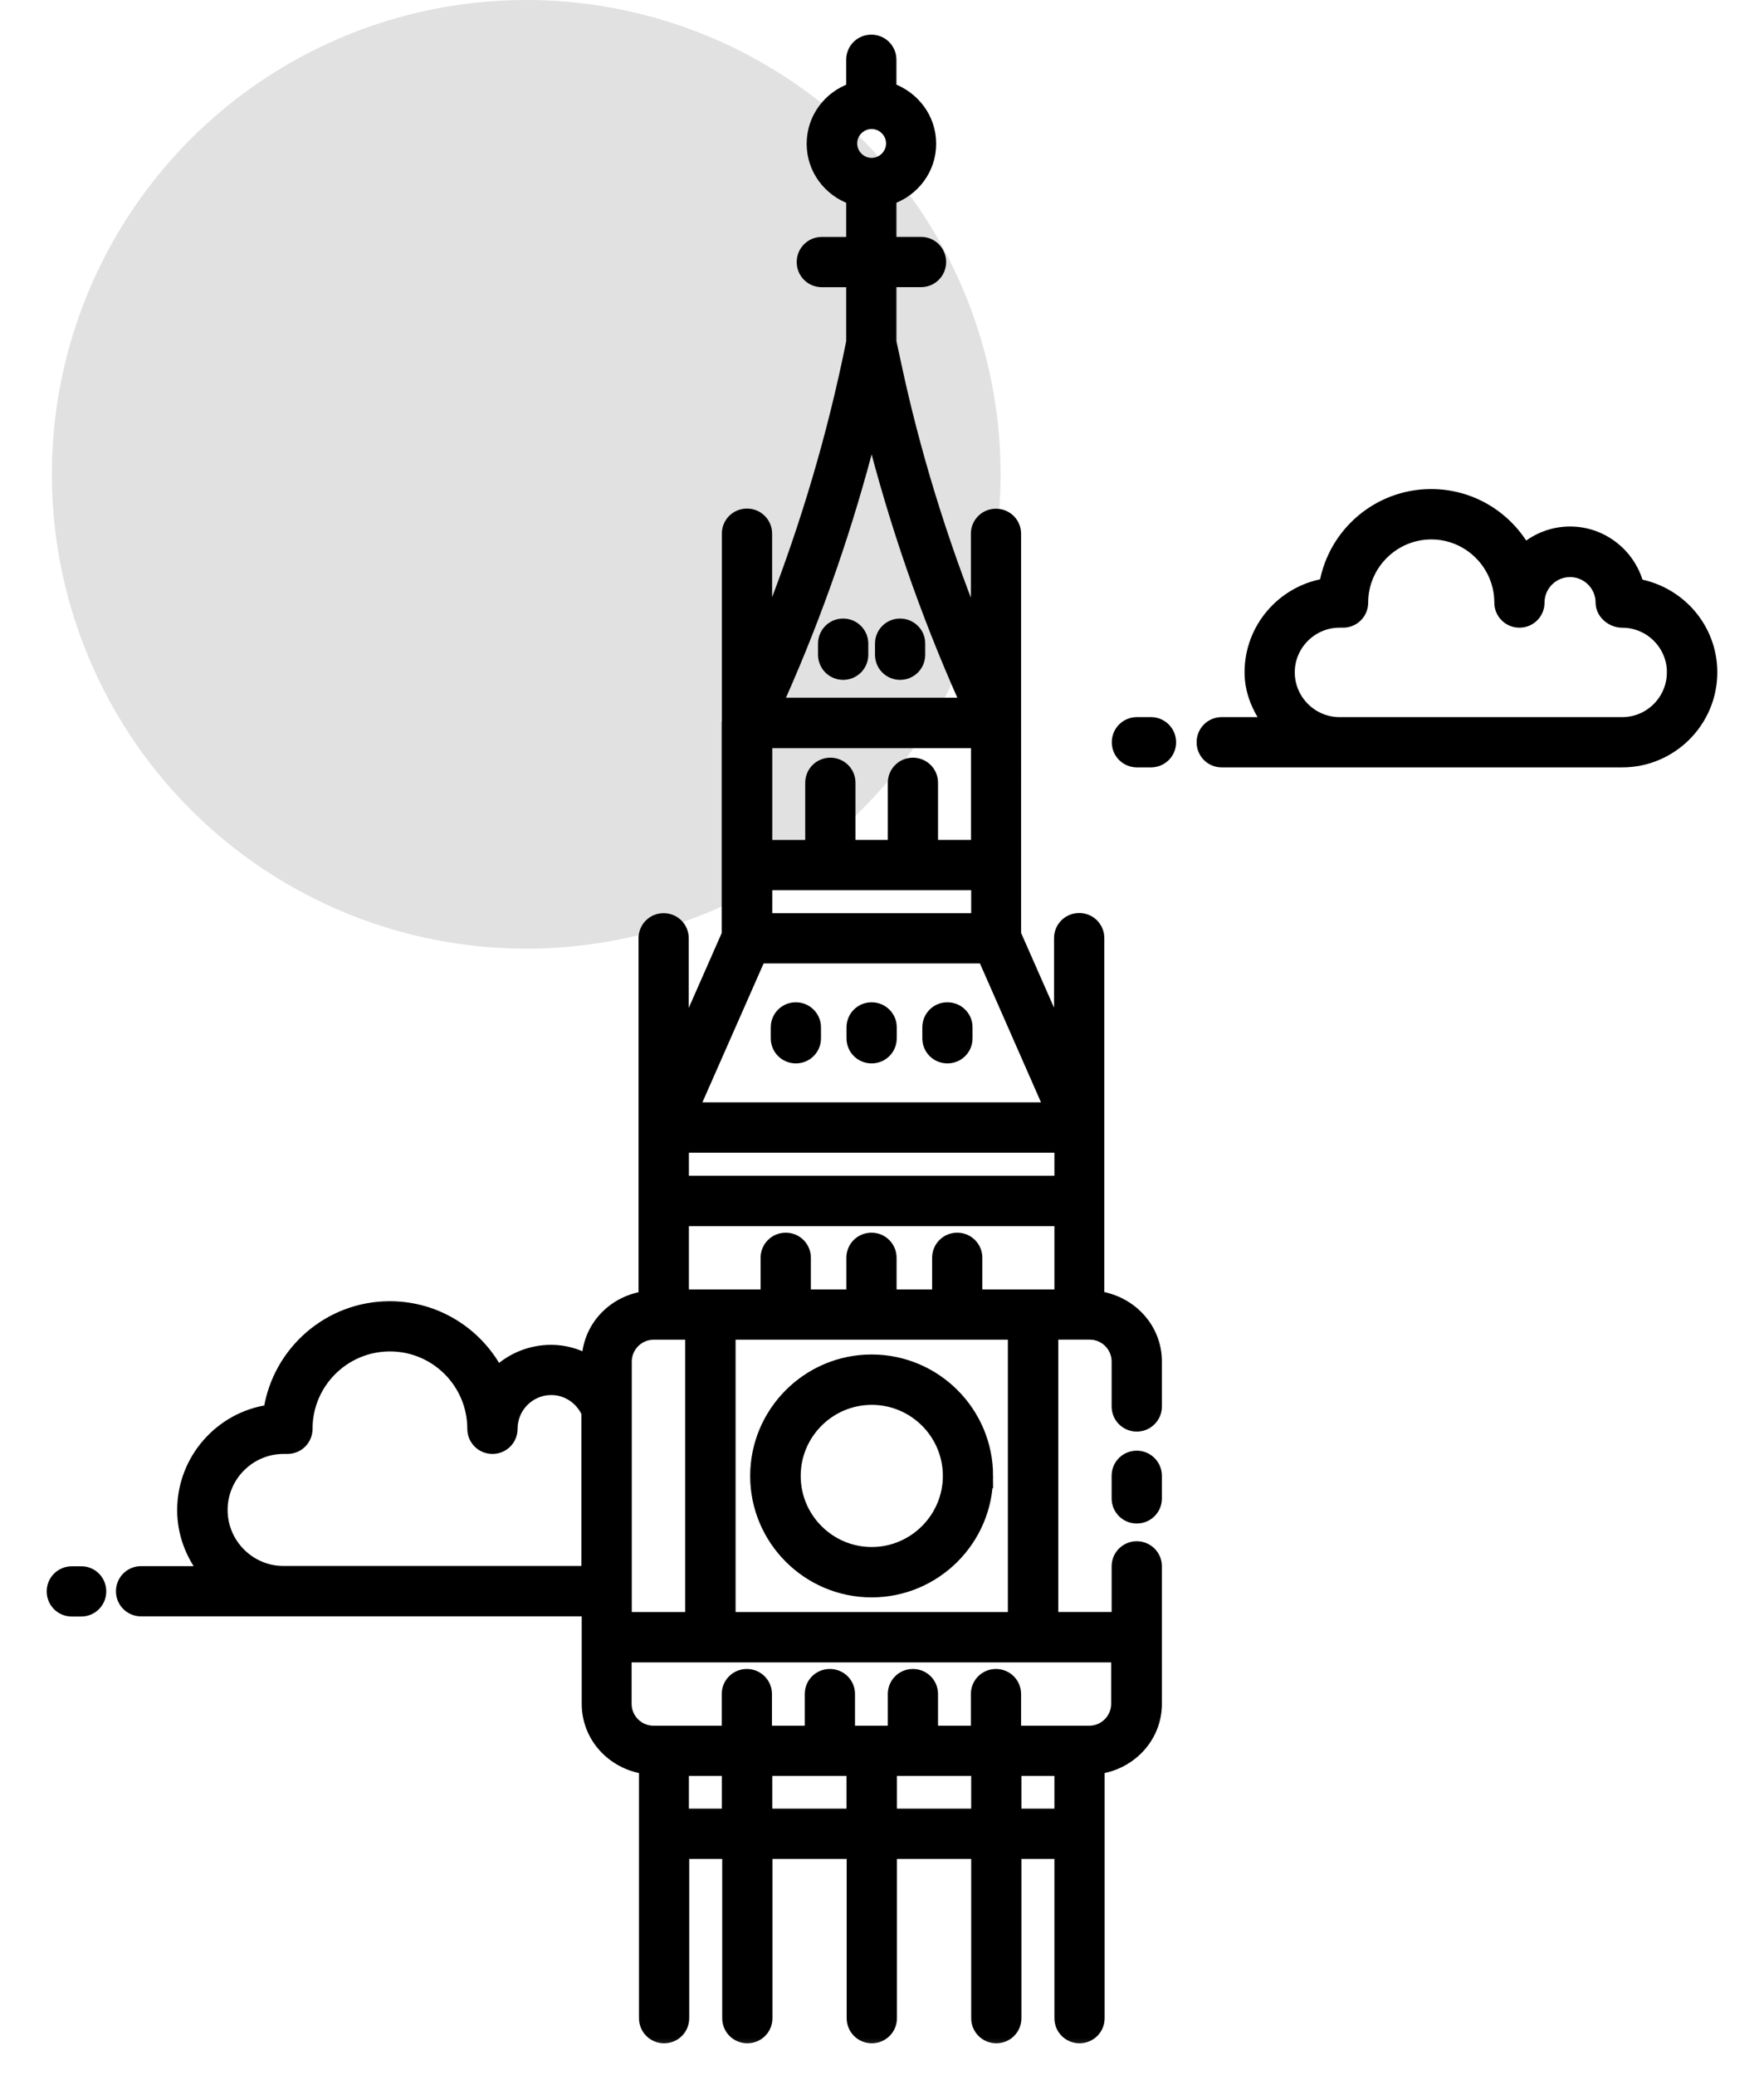 <svg xmlns="http://www.w3.org/2000/svg" width="34" height="40" fill="none" viewBox="0 0 34 40">
    <circle cx="10.143" cy="9.143" r="9.143" fill="#C5C5C5" fill-opacity=".5"/>
    <mask id="pd3c4rmoua" width="34" height="40" x="0" y="-.232" fill="#000" maskUnits="userSpaceOnUse">
        <path fill="#fff" d="M0 -0.232H34V39.768H0z"/>
        <path d="M1.948 30.676c0 .213-.17.384-.384.384h-.18c-.213 0-.384-.17-.384-.384 0-.213.17-.384.384-.384h.18c.214-.003.384.17.384.384zM33 12.96c0 .954-.778 1.732-1.732 1.732h-7.72c-.214 0-.384-.171-.384-.384 0-.214.17-.385.384-.385h.872c-.192-.28-.332-.597-.332-.963 0-.857.625-1.567 1.442-1.708.17-.978 1.027-1.725 2.055-1.725.768 0 1.442.417 1.805 1.04.238-.199.543-.318.872-.318.628 0 1.159.43 1.317 1.01.817.155 1.421.86 1.421 1.7zm-.771 0c0-.53-.433-.96-.96-.96-.214 0-.415-.171-.415-.385 0-.326-.266-.591-.592-.591-.326 0-.592.265-.592.591 0 .214-.17.384-.384.384-.213 0-.384-.17-.384-.384 0-.726-.591-1.317-1.314-1.317-.723 0-1.317.591-1.317 1.317 0 .214-.171.384-.384.384h-.068c-.53 0-.963.433-.963.96 0 .531.433.964.963.964h5.449c.53 0 .96-.433.96-.963zm-10.044.963h-.271c-.214 0-.385.171-.385.385 0 .213.171.384.385.384h.27c.214 0 .385-.171.385-.384 0-.214-.174-.385-.384-.385zm.11 12.322v.866c0 .213-.171.384-.385.384-.213 0-.384-.171-.384-.384v-.866c0-.287-.234-.522-.521-.522H20.298v5.449h1.228v-.979c0-.213.171-.384.384-.384.214 0 .385.17.385.384V32.841c0 .646-.485 1.158-1.104 1.253v4.808c0 .214-.17.384-.384.384s-.384-.17-.384-.384v-3.17h-.836v3.17c0 .214-.17.384-.384.384-.213 0-.384-.17-.384-.384v-3.17h-1.631v3.17c0 .214-.171.384-.385.384-.213 0-.384-.17-.384-.384v-3.17h-1.631v3.17c0 .214-.17.384-.384.384s-.384-.17-.384-.384v-3.17h-.836v3.17c0 .214-.17.384-.384.384s-.384-.17-.384-.384v-4.808c-.62-.095-1.104-.607-1.104-1.253v-1.784H2.72c-.214 0-.385-.17-.385-.384s.171-.384.385-.384h1.204c-.253-.33-.409-.735-.409-1.18 0-.98.726-1.793 1.665-1.93.177-1.132 1.156-1.997 2.333-1.997.9 0 1.68.503 2.08 1.244.27-.25.633-.403 1.03-.403.25 0 .482.064.689.177.024-.622.49-1.113 1.095-1.208V18.086c0-.213.17-.384.384-.384.213 0 .384.17.384.384v1.818l.835-1.897v-4.074l.003-.009v-3.637c0-.214.171-.384.385-.384.213 0 .384.17.384.384v1.756c.655-1.64 1.177-3.336 1.546-5.061l.082-.394V5.436h-.57c-.214 0-.384-.171-.384-.384 0-.214.17-.385.384-.385h.57v-.826c-.442-.159-.762-.573-.762-1.07 0-.497.32-.912.762-1.07v-.55c0-.213.17-.383.384-.383s.384.17.384.384V1.7c.442.158.766.573.766 1.07 0 .497-.32.911-.766 1.07v.826h.574c.213 0 .384.171.384.385 0 .213-.171.384-.384.384h-.574v1.152l.086.397c.366 1.725.89 3.424 1.549 5.067V10.29c0-.214.17-.384.384-.384.213 0 .384.17.384.384V18.004l.835 1.896v-1.817c0-.213.171-.384.385-.384.213 0 .384.17.384.384v6.906c.628.098 1.11.613 1.11 1.257zM16.422 2.765c0 .207.17.378.378.378s.378-.17.378-.378-.17-.378-.378-.378c-.207 0-.378.17-.378.378zm-3.244 19.999h7.245v-.644h-7.245v.644zm5.64-8.443h-4.033v1.97h.835v-1.202c0-.213.171-.384.385-.384.213 0 .384.17.384.384v1.201h.823v-1.2c0-.214.17-.385.384-.385.213 0 .384.17.384.384v1.201h.836v-1.97h.003zm-4.033 3.381h4.034v-.643h-4.034v.643zm.21-4.153h3.61l-.045-.103c-.73-1.64-1.318-3.345-1.76-5.083-.442 1.74-1.03 3.445-1.759 5.083l-.046.103zm-1.61 7.8h6.833l-1.265-2.878h-4.3l-1.268 2.878zm-1.308 9.824h1.23v-5.449h-.708c-.287 0-.522.235-.522.522v4.927zm-.771-.884v-3.056c-.12-.259-.378-.442-.68-.442-.415 0-.75.336-.75.75 0 .214-.17.385-.384.385s-.385-.171-.385-.384c0-.879-.713-1.592-1.591-1.592s-1.592.713-1.592 1.591c0 .214-.17.385-.384.385h-.073c-.65 0-1.18.53-1.18 1.18 0 .65.53 1.18 1.18 1.18h5.839v.003zm2.707 4.674v-.83h-.835v.83h.835zm2.403 0v-.83h-1.631v.83h1.631zm2.403 0v-.83h-1.631v.83h1.63zm1.604 0v-.83h-.836v.83h.836zm1.103-3.019h-9.452v.9c0 .286.235.521.522.521h1.415v-.71c0-.214.17-.384.384-.384.213 0 .384.17.384.384v.71h.832v-.71c0-.214.17-.384.384-.384s.385.17.385.384v.71h.832v-.71c0-.214.17-.384.384-.384.213 0 .384.17.384.384v.71h.833v-.71c0-.214.17-.384.384-.384.213 0 .384.17.384.384v.71h1.415c.286 0 .521-.235.521-.521v-.9h.01zm-2-6.22h-5.448v5.449h5.448v-5.449zm.897-.768v-1.421h-7.245v1.42h1.582v-.71c0-.213.171-.384.385-.384.213 0 .384.171.384.384v.71h.884v-.71c0-.213.17-.384.384-.384s.384.171.384.384v.71h.885v-.71c0-.213.17-.384.384-.384.213 0 .384.171.384.384v.71h1.589zm1.488 3.107c-.214 0-.385.17-.385.384v.436c0 .213.171.384.384.384.214 0 .385-.17.385-.384v-.436c0-.21-.171-.384-.385-.384zm-2.87.387c0 1.235-1.006 2.241-2.24 2.241-1.236 0-2.242-1.006-2.242-2.24 0-1.236 1.006-2.242 2.241-2.242 1.238 0 2.241 1.006 2.241 2.241zm-.768 0c0-.811-.659-1.47-1.47-1.47-.81 0-1.47.659-1.47 1.47 0 .811.66 1.47 1.47 1.47.808 0 1.47-.662 1.47-1.47zM15.34 19.42c-.214 0-.384.17-.384.384v.21c0 .214.17.384.384.384.213 0 .384-.17.384-.384v-.21c0-.21-.17-.384-.384-.384zm1.46 0c-.213 0-.384.17-.384.384v.21c0 .214.17.384.384.384s.384-.17.384-.384v-.21c.003-.21-.17-.384-.384-.384zm1.46 0c-.213 0-.383.17-.383.384v.21c0 .214.17.384.384.384.213 0 .384-.17.384-.384v-.21c.003-.21-.17-.384-.384-.384zm-2.009-7.397c-.213 0-.384.17-.384.384v.213c0 .214.171.385.384.385.214 0 .385-.171.385-.385v-.213c0-.21-.171-.384-.384-.384zm1.098 0c-.213 0-.384.17-.384.384v.213c0 .214.17.385.384.385s.384-.171.384-.385v-.213c.003-.21-.17-.384-.384-.384z"/>
    </mask>
    <path fill="#000" d="M1.948 30.676c0 .213-.17.384-.384.384h-.18c-.213 0-.384-.17-.384-.384 0-.213.17-.384.384-.384h.18c.214-.003.384.17.384.384zM33 12.96c0 .954-.778 1.732-1.732 1.732h-7.72c-.214 0-.384-.171-.384-.384 0-.214.17-.385.384-.385h.872c-.192-.28-.332-.597-.332-.963 0-.857.625-1.567 1.442-1.708.17-.978 1.027-1.725 2.055-1.725.768 0 1.442.417 1.805 1.04.238-.199.543-.318.872-.318.628 0 1.159.43 1.317 1.01.817.155 1.421.86 1.421 1.7zm-.771 0c0-.53-.433-.96-.96-.96-.214 0-.415-.171-.415-.385 0-.326-.266-.591-.592-.591-.326 0-.592.265-.592.591 0 .214-.17.384-.384.384-.213 0-.384-.17-.384-.384 0-.726-.591-1.317-1.314-1.317-.723 0-1.317.591-1.317 1.317 0 .214-.171.384-.384.384h-.068c-.53 0-.963.433-.963.96 0 .531.433.964.963.964h5.449c.53 0 .96-.433.96-.963zm-10.044.963h-.271c-.214 0-.385.171-.385.385 0 .213.171.384.385.384h.27c.214 0 .385-.171.385-.384 0-.214-.174-.385-.384-.385zm.11 12.322v.866c0 .213-.171.384-.385.384-.213 0-.384-.171-.384-.384v-.866c0-.287-.234-.522-.521-.522H20.298v5.449h1.228v-.979c0-.213.171-.384.384-.384.214 0 .385.17.385.384V32.841c0 .646-.485 1.158-1.104 1.253v4.808c0 .214-.17.384-.384.384s-.384-.17-.384-.384v-3.17h-.836v3.17c0 .214-.17.384-.384.384-.213 0-.384-.17-.384-.384v-3.17h-1.631v3.17c0 .214-.171.384-.385.384-.213 0-.384-.17-.384-.384v-3.17h-1.631v3.17c0 .214-.17.384-.384.384s-.384-.17-.384-.384v-3.17h-.836v3.17c0 .214-.17.384-.384.384s-.384-.17-.384-.384v-4.808c-.62-.095-1.104-.607-1.104-1.253v-1.784H2.72c-.214 0-.385-.17-.385-.384s.171-.384.385-.384h1.204c-.253-.33-.409-.735-.409-1.18 0-.98.726-1.793 1.665-1.93.177-1.132 1.156-1.997 2.333-1.997.9 0 1.68.503 2.08 1.244.27-.25.633-.403 1.03-.403.25 0 .482.064.689.177.024-.622.49-1.113 1.095-1.208V18.086c0-.213.17-.384.384-.384.213 0 .384.17.384.384v1.818l.835-1.897v-4.074l.003-.009v-3.637c0-.214.171-.384.385-.384.213 0 .384.17.384.384v1.756c.655-1.64 1.177-3.336 1.546-5.061l.082-.394V5.436h-.57c-.214 0-.384-.171-.384-.384 0-.214.17-.385.384-.385h.57v-.826c-.442-.159-.762-.573-.762-1.07 0-.497.32-.912.762-1.07v-.55c0-.213.17-.383.384-.383s.384.17.384.384V1.7c.442.158.766.573.766 1.07 0 .497-.32.911-.766 1.07v.826h.574c.213 0 .384.171.384.385 0 .213-.171.384-.384.384h-.574v1.152l.086.397c.366 1.725.89 3.424 1.549 5.067V10.29c0-.214.17-.384.384-.384.213 0 .384.17.384.384V18.004l.835 1.896v-1.817c0-.213.171-.384.385-.384.213 0 .384.17.384.384v6.906c.628.098 1.11.613 1.11 1.257zM16.422 2.765c0 .207.17.378.378.378s.378-.17.378-.378-.17-.378-.378-.378c-.207 0-.378.17-.378.378zm-3.244 19.999h7.245v-.644h-7.245v.644zm5.64-8.443h-4.033v1.97h.835v-1.202c0-.213.171-.384.385-.384.213 0 .384.17.384.384v1.201h.823v-1.2c0-.214.17-.385.384-.385.213 0 .384.17.384.384v1.201h.836v-1.97h.003zm-4.033 3.381h4.034v-.643h-4.034v.643zm.21-4.153h3.61l-.045-.103c-.73-1.64-1.318-3.345-1.76-5.083-.442 1.74-1.03 3.445-1.759 5.083l-.046.103zm-1.61 7.8h6.833l-1.265-2.878h-4.3l-1.268 2.878zm-1.308 9.824h1.23v-5.449h-.708c-.287 0-.522.235-.522.522v4.927zm-.771-.884v-3.056c-.12-.259-.378-.442-.68-.442-.415 0-.75.336-.75.75 0 .214-.17.385-.384.385s-.385-.171-.385-.384c0-.879-.713-1.592-1.591-1.592s-1.592.713-1.592 1.591c0 .214-.17.385-.384.385h-.073c-.65 0-1.18.53-1.18 1.18 0 .65.53 1.18 1.18 1.18h5.839v.003zm2.707 4.674v-.83h-.835v.83h.835zm2.403 0v-.83h-1.631v.83h1.631zm2.403 0v-.83h-1.631v.83h1.63zm1.604 0v-.83h-.836v.83h.836zm1.103-3.019h-9.452v.9c0 .286.235.521.522.521h1.415v-.71c0-.214.17-.384.384-.384.213 0 .384.17.384.384v.71h.832v-.71c0-.214.17-.384.384-.384s.385.17.385.384v.71h.832v-.71c0-.214.17-.384.384-.384.213 0 .384.17.384.384v.71h.833v-.71c0-.214.17-.384.384-.384.213 0 .384.17.384.384v.71h1.415c.286 0 .521-.235.521-.521v-.9h.01zm-2-6.22h-5.448v5.449h5.448v-5.449zm.897-.768v-1.421h-7.245v1.42h1.582v-.71c0-.213.171-.384.385-.384.213 0 .384.171.384.384v.71h.884v-.71c0-.213.17-.384.384-.384s.384.171.384.384v.71h.885v-.71c0-.213.17-.384.384-.384.213 0 .384.171.384.384v.71h1.589zm1.488 3.107c-.214 0-.385.17-.385.384v.436c0 .213.171.384.384.384.214 0 .385-.17.385-.384v-.436c0-.21-.171-.384-.385-.384zm-2.87.387c0 1.235-1.006 2.241-2.24 2.241-1.236 0-2.242-1.006-2.242-2.24 0-1.236 1.006-2.242 2.241-2.242 1.238 0 2.241 1.006 2.241 2.241zm-.768 0c0-.811-.659-1.47-1.47-1.47-.81 0-1.47.659-1.47 1.47 0 .811.66 1.47 1.47 1.47.808 0 1.47-.662 1.47-1.47zM15.34 19.42c-.214 0-.384.17-.384.384v.21c0 .214.17.384.384.384.213 0 .384-.17.384-.384v-.21c0-.21-.17-.384-.384-.384zm1.46 0c-.213 0-.384.17-.384.384v.21c0 .214.17.384.384.384s.384-.17.384-.384v-.21c.003-.21-.17-.384-.384-.384zm1.46 0c-.213 0-.383.17-.383.384v.21c0 .214.17.384.384.384.213 0 .384-.17.384-.384v-.21c.003-.21-.17-.384-.384-.384zm-2.009-7.397c-.213 0-.384.17-.384.384v.213c0 .214.171.385.384.385.214 0 .385-.171.385-.385v-.213c0-.21-.171-.384-.384-.384zm1.098 0c-.213 0-.384.17-.384.384v.213c0 .214.17.385.384.385s.384-.171.384-.385v-.213c.003-.21-.17-.384-.384-.384z"/>
    <path stroke="#000" stroke-width=".2" d="M1.948 30.676c0 .213-.17.384-.384.384h-.18c-.213 0-.384-.17-.384-.384 0-.213.17-.384.384-.384h.18c.214-.003.384.17.384.384zM33 12.96c0 .954-.778 1.732-1.732 1.732h-7.72c-.214 0-.384-.171-.384-.384 0-.214.17-.385.384-.385h.872c-.192-.28-.332-.597-.332-.963 0-.857.625-1.567 1.442-1.708.17-.978 1.027-1.725 2.055-1.725.768 0 1.442.417 1.805 1.04.238-.199.543-.318.872-.318.628 0 1.159.43 1.317 1.01.817.155 1.421.86 1.421 1.7zm-.771 0c0-.53-.433-.96-.96-.96-.214 0-.415-.171-.415-.385 0-.326-.266-.591-.592-.591-.326 0-.592.265-.592.591 0 .214-.17.384-.384.384-.213 0-.384-.17-.384-.384 0-.726-.591-1.317-1.314-1.317-.723 0-1.317.591-1.317 1.317 0 .214-.171.384-.384.384h-.068c-.53 0-.963.433-.963.96 0 .531.433.964.963.964h5.449c.53 0 .96-.433.96-.963zm-10.044.963h-.271c-.214 0-.385.171-.385.385 0 .213.171.384.385.384h.27c.214 0 .385-.171.385-.384 0-.214-.174-.385-.384-.385zm.11 12.322v.866c0 .213-.171.384-.385.384-.213 0-.384-.171-.384-.384v-.866c0-.287-.234-.522-.521-.522H20.298v5.449h1.228v-.979c0-.213.171-.384.384-.384.214 0 .385.17.385.384V32.841c0 .646-.485 1.158-1.104 1.253v4.808c0 .214-.17.384-.384.384s-.384-.17-.384-.384v-3.17h-.836v3.17c0 .214-.17.384-.384.384-.213 0-.384-.17-.384-.384v-3.17h-1.631v3.17c0 .214-.171.384-.385.384-.213 0-.384-.17-.384-.384v-3.17h-1.631v3.17c0 .214-.17.384-.384.384s-.384-.17-.384-.384v-3.17h-.836v3.17c0 .214-.17.384-.384.384s-.384-.17-.384-.384v-4.808c-.62-.095-1.104-.607-1.104-1.253v-1.784H2.72c-.214 0-.385-.17-.385-.384s.171-.384.385-.384h1.204c-.253-.33-.409-.735-.409-1.18 0-.98.726-1.793 1.665-1.93.177-1.132 1.156-1.997 2.333-1.997.9 0 1.68.503 2.08 1.244.27-.25.633-.403 1.03-.403.25 0 .482.064.689.177.024-.622.49-1.113 1.095-1.208V18.086c0-.213.17-.384.384-.384.213 0 .384.17.384.384v1.818l.835-1.897v-4.074l.003-.009v-3.637c0-.214.171-.384.385-.384.213 0 .384.17.384.384v1.756c.655-1.64 1.177-3.336 1.546-5.061l.082-.394V5.436h-.57c-.214 0-.384-.171-.384-.384 0-.214.17-.385.384-.385h.57v-.826c-.442-.159-.762-.573-.762-1.07 0-.497.32-.912.762-1.07v-.55c0-.213.17-.383.384-.383s.384.17.384.384V1.7c.442.158.766.573.766 1.07 0 .497-.32.911-.766 1.07v.826h.574c.213 0 .384.171.384.385 0 .213-.171.384-.384.384h-.574v1.152l.086.397c.366 1.725.89 3.424 1.549 5.067V10.29c0-.214.17-.384.384-.384.213 0 .384.17.384.384V18.004l.835 1.896v-1.817c0-.213.171-.384.385-.384.213 0 .384.17.384.384v6.906c.628.098 1.11.613 1.11 1.257zM16.422 2.765c0 .207.17.378.378.378s.378-.17.378-.378-.17-.378-.378-.378c-.207 0-.378.17-.378.378zm-3.244 19.999h7.245v-.644h-7.245v.644zm5.64-8.443h-4.033v1.97h.835v-1.202c0-.213.171-.384.385-.384.213 0 .384.17.384.384v1.201h.823v-1.2c0-.214.17-.385.384-.385.213 0 .384.17.384.384v1.201h.836v-1.97h.003zm-4.033 3.381h4.034v-.643h-4.034v.643zm.21-4.153h3.61l-.045-.103c-.73-1.64-1.318-3.345-1.76-5.083-.442 1.74-1.03 3.445-1.759 5.083l-.046.103zm-1.61 7.8h6.833l-1.265-2.878h-4.3l-1.268 2.878zm-1.308 9.824h1.23v-5.449h-.708c-.287 0-.522.235-.522.522v4.927zm-.771-.884v-3.056c-.12-.259-.378-.442-.68-.442-.415 0-.75.336-.75.75 0 .214-.17.385-.384.385s-.385-.171-.385-.384c0-.879-.713-1.592-1.591-1.592s-1.592.713-1.592 1.591c0 .214-.17.385-.384.385h-.073c-.65 0-1.18.53-1.18 1.18 0 .65.53 1.18 1.18 1.18h5.839v.003zm2.707 4.674v-.83h-.835v.83h.835zm2.403 0v-.83h-1.631v.83h1.631zm2.403 0v-.83h-1.631v.83h1.63zm1.604 0v-.83h-.836v.83h.836zm1.103-3.019h-9.452v.9c0 .286.235.521.522.521h1.415v-.71c0-.214.17-.384.384-.384.213 0 .384.17.384.384v.71h.832v-.71c0-.214.17-.384.384-.384s.385.17.385.384v.71h.832v-.71c0-.214.17-.384.384-.384.213 0 .384.17.384.384v.71h.833v-.71c0-.214.17-.384.384-.384.213 0 .384.17.384.384v.71h1.415c.286 0 .521-.235.521-.521v-.9h.01zm-2-6.22h-5.448v5.449h5.448v-5.449zm.897-.768v-1.421h-7.245v1.42h1.582v-.71c0-.213.171-.384.385-.384.213 0 .384.171.384.384v.71h.884v-.71c0-.213.17-.384.384-.384s.384.171.384.384v.71h.885v-.71c0-.213.17-.384.384-.384.213 0 .384.171.384.384v.71h1.589zm1.488 3.107c-.214 0-.385.17-.385.384v.436c0 .213.171.384.384.384.214 0 .385-.17.385-.384v-.436c0-.21-.171-.384-.385-.384zm-2.87.387c0 1.235-1.006 2.241-2.24 2.241-1.236 0-2.242-1.006-2.242-2.24 0-1.236 1.006-2.242 2.241-2.242 1.238 0 2.241 1.006 2.241 2.241zm-.768 0c0-.811-.659-1.47-1.47-1.47-.81 0-1.47.659-1.47 1.47 0 .811.66 1.47 1.47 1.47.808 0 1.47-.662 1.47-1.47zM15.34 19.42c-.214 0-.384.17-.384.384v.21c0 .214.17.384.384.384.213 0 .384-.17.384-.384v-.21c0-.21-.17-.384-.384-.384zm1.46 0c-.213 0-.384.17-.384.384v.21c0 .214.17.384.384.384s.384-.17.384-.384v-.21c.003-.21-.17-.384-.384-.384zm1.46 0c-.213 0-.383.17-.383.384v.21c0 .214.17.384.384.384.213 0 .384-.17.384-.384v-.21c.003-.21-.17-.384-.384-.384zm-2.009-7.397c-.213 0-.384.17-.384.384v.213c0 .214.171.385.384.385.214 0 .385-.171.385-.385v-.213c0-.21-.171-.384-.384-.384zm1.098 0c-.213 0-.384.17-.384.384v.213c0 .214.17.385.384.385s.384-.171.384-.385v-.213c.003-.21-.17-.384-.384-.384z" mask="url(#pd3c4rmoua)"/>
</svg>
